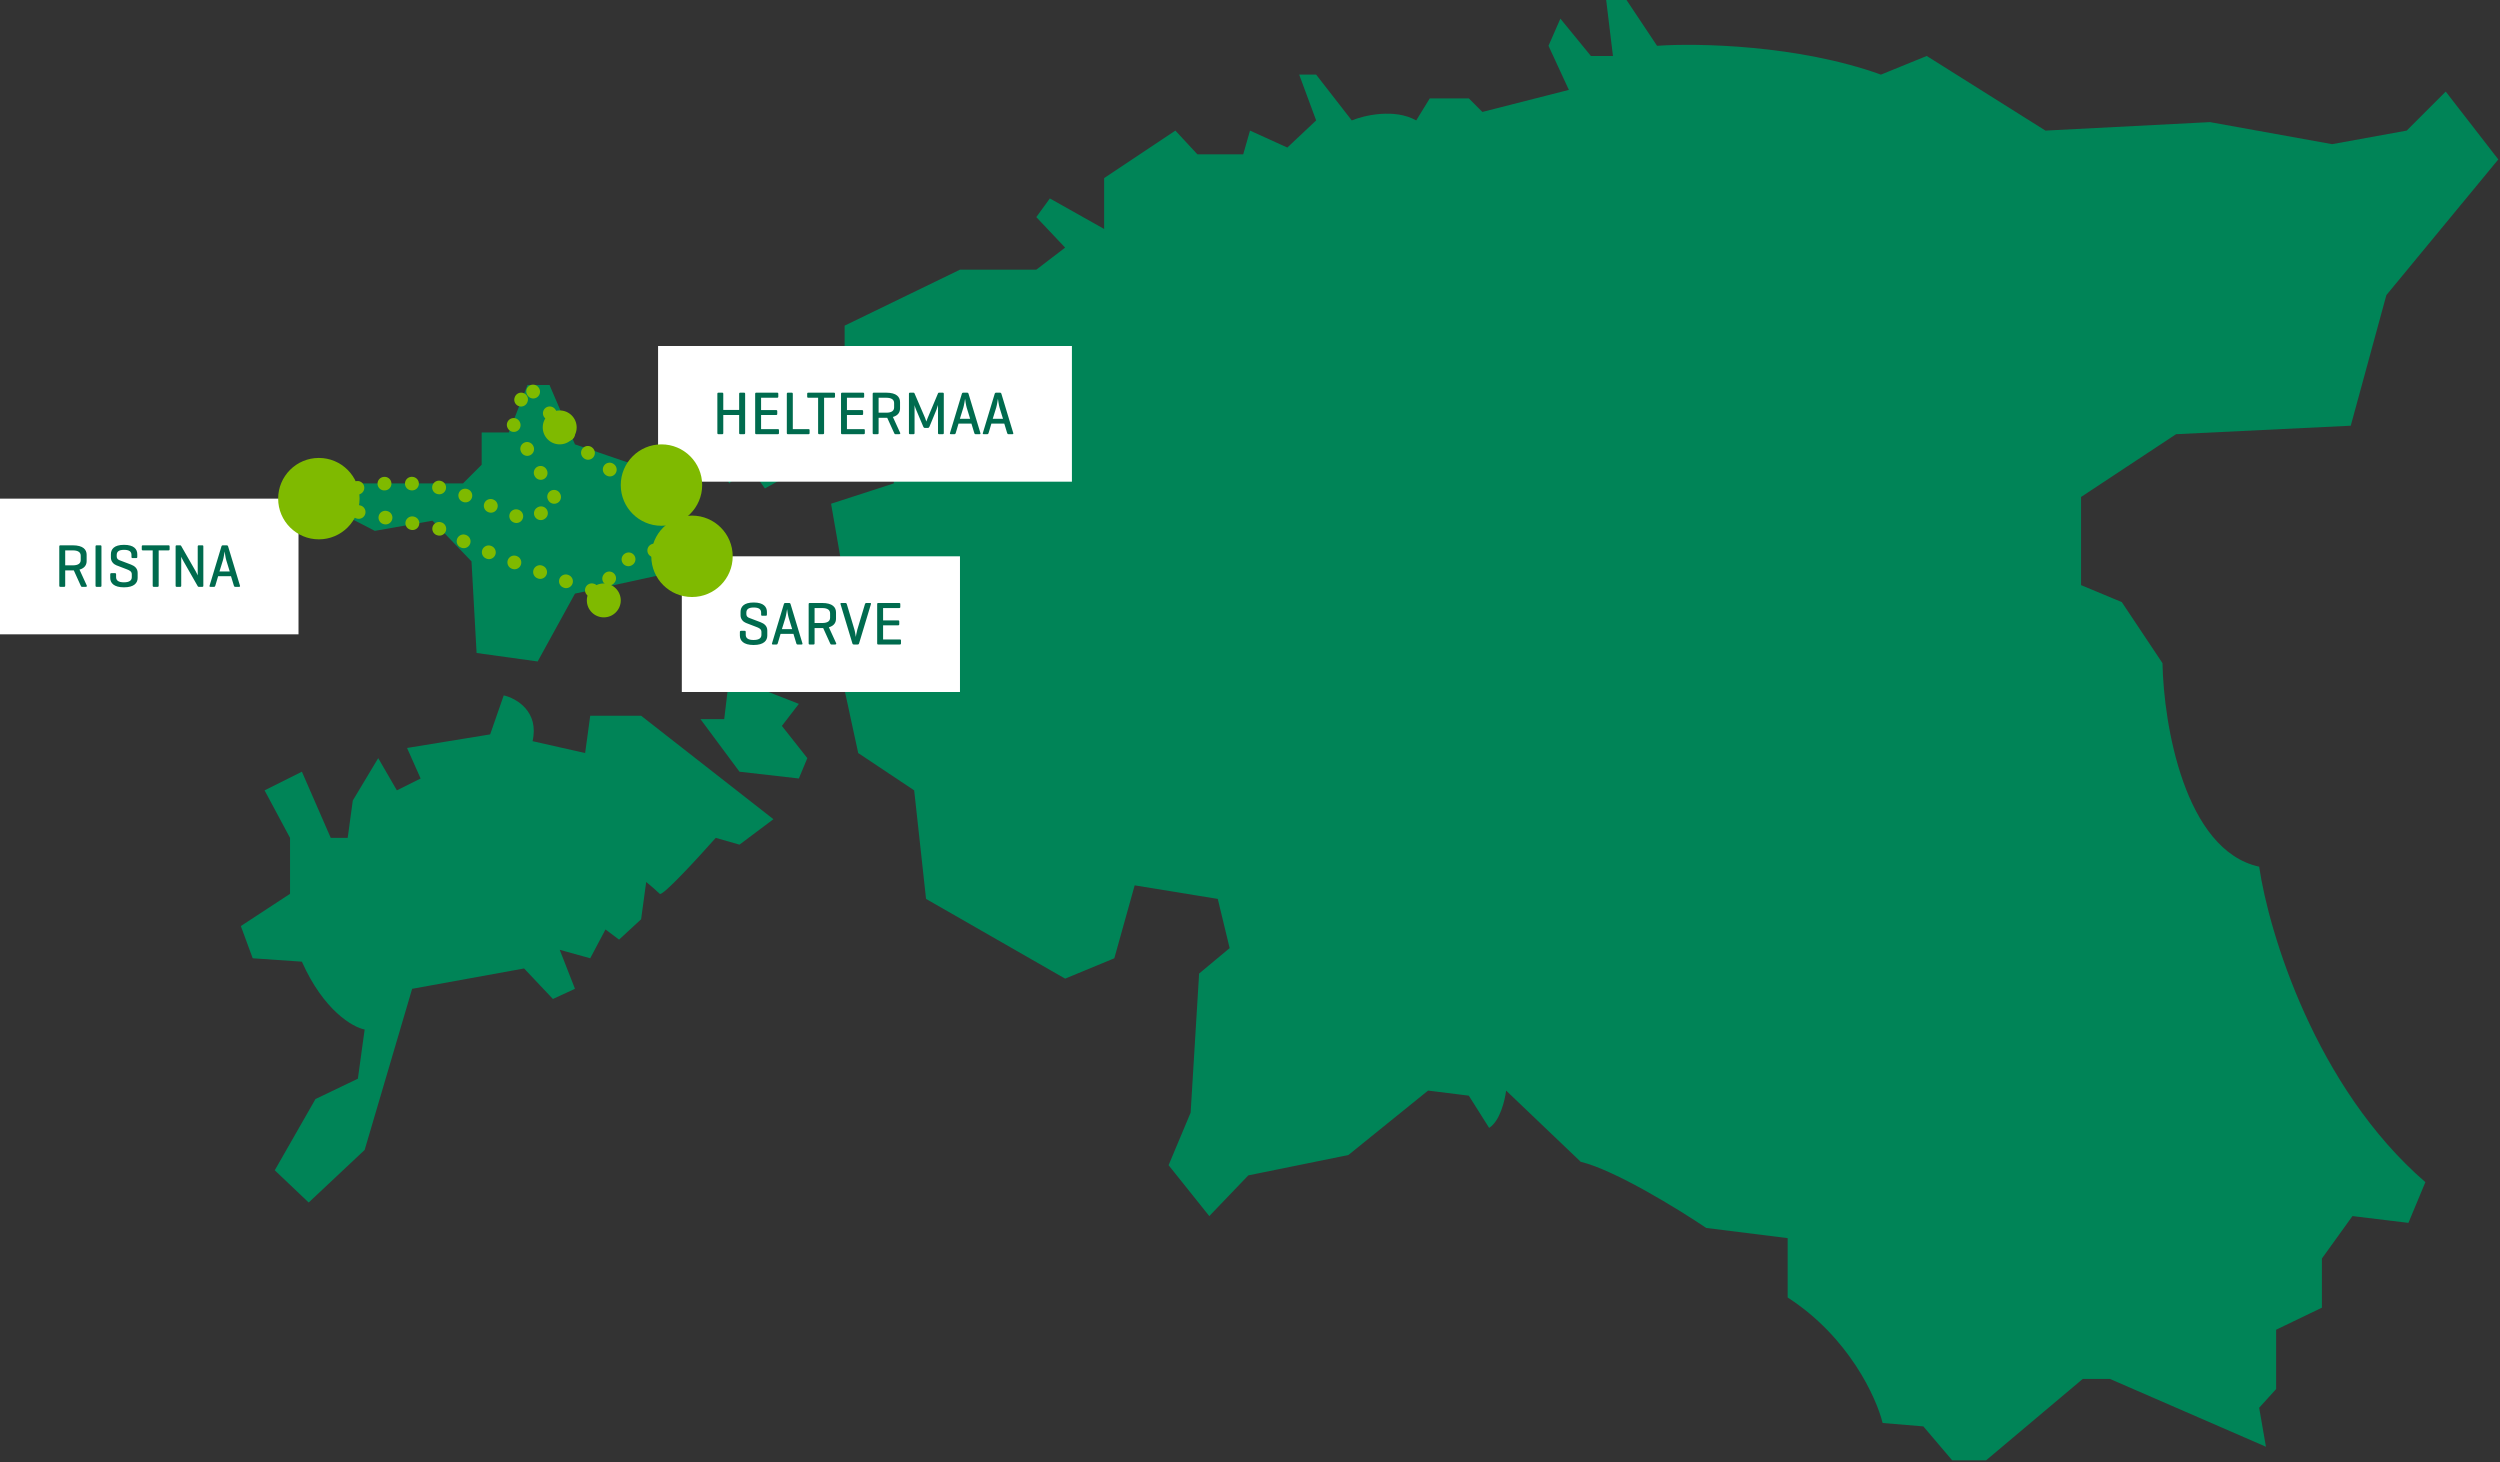 <svg width="737" height="431" viewBox="0 0 737 431" fill="none" xmlns="http://www.w3.org/2000/svg">
<rect x="0" y="0" width="737" height="431" fill="#333333" stroke="none"/>
<path d="M736.5 47L721 27L709.5 38.5L687.5 42.5L651.5 36L603 38.5L568 16.5L554.5 22C530.1 13.2 500.333 12.667 488.5 13.5L479.5 0H473.5L475.5 16.5H469L460 5.5L456.5 13.5L462.5 26.5L437 33L433 29H421.5L417.5 35.5C411.1 31.9 402.167 34 398.5 35.5L388 22H383L388 35.5L379.5 43.5L368.5 38.5L366.5 45.5H353L346.5 38.5L325.5 52.5V67.5L309.5 58.5L305.5 64L314 73L305.5 79.5H283L249 96V113.5L242.5 124V133.5L253 137H263.5V142.5L245 148.5L249 171.5L245 176.5L249 183.5L267 180.5L273 192.5H257.5L249 203.5L253 222L269.5 233L273 265L314 288.5L328.5 282.5L334.5 261L359 265L362.5 279.5L353.5 287L351 328L344.5 343.5L356.5 358.5L368 346.5L397.5 340.5L421 321.5L433 323L439 332.5C442.2 330.5 443.667 324.333 444 321.5L466 342.5C476 344.9 494.833 356.5 503 362L527 365V382.5C545 394.1 553.167 412 555 419.5L567 420.5L575.5 430.5H585.5L614 406.5H622L668 426.5L666 415L671 409.5V392L684.5 385.5V371L693.5 358.5L710 360.5L715 348.5C682.6 320.5 668.833 274.833 666 255.5C644 250.7 637.833 213.5 637.5 195.5L625.5 177.5L613.5 172.5V146.5L641.5 128L693 125.5L703.5 87L736.5 47Z" fill="#008457"/>
<path d="M215 142.5L220.5 137L225.5 144L238 137L233.5 127.5C226.3 128.7 217.167 125.667 213.5 124L206.5 129.5L215 142.5Z" fill="#008457"/>
<path d="M235.5 207.5L215 199.5L213.5 212H206.5L218 227.5L235.5 229.5L238 223.5L230.5 214L235.5 207.5Z" fill="#008457"/>
<path d="M169.5 131L162 113.5H155.5L150 127.5H142V137L136.5 142.5H95V148.5L110.5 156.5L127.5 153.5L139 165.5L140.5 192.5L158.5 195L169.5 175L197 169L202.5 158L187 137L169.5 131Z" fill="#008457"/>
<path d="M189 211H174L172.5 222L157 218.5C159 209.7 152.167 205.833 148.5 205L144.5 216.5L120 220.5L124 229.5L117 233L111.5 223.5L104 236L102.5 247H97.5L89 227.5L78 233L85.5 247V263.5L71 273L74.5 282.5L89 283.5C95.4 297.9 104 302.833 107.5 303.5L105.5 318L93 324L81 345L91 354.5L107.5 339L121.5 291.5L154.5 285.5L163 294.5L169.5 291.5L165 280L174 282.5L178.5 274L182.5 277L189 271L190.5 260C191.5 260.833 193.7 262.7 194.5 263.5C195.3 264.3 205.833 252.833 211 247L218 249L228 241.5L189 211Z" fill="#008457"/>
<rect width="82" height="40" transform="translate(201 164)" fill="white"/>
<path d="M224.38 181.18V180.622C224.38 179.65 223.786 179.092 222.202 179.092C220.618 179.092 220.024 179.65 220.024 180.622V180.982C220.024 181.81 220.564 182.044 220.942 182.188L224.218 183.43C225.298 183.844 226.198 184.546 226.198 185.878V187.372C226.198 188.848 225.172 190.144 222.166 190.144C219.16 190.144 218.116 188.848 218.116 187.372V186.328C218.116 186.076 218.224 185.968 218.458 185.968H219.52C219.754 185.968 219.844 186.076 219.844 186.328V187.138C219.844 188.11 220.528 188.668 222.148 188.668C223.768 188.668 224.47 188.11 224.47 187.138V186.292C224.47 185.392 223.66 185.086 222.958 184.816L219.916 183.646C219.124 183.34 218.314 182.53 218.314 181.414V180.388C218.314 178.912 219.25 177.616 222.184 177.616C225.118 177.616 226.09 178.912 226.09 180.388V181.18C226.09 181.414 226 181.522 225.766 181.522H224.704C224.452 181.522 224.38 181.414 224.38 181.18ZM231.514 177.76H232.63C232.864 177.76 232.99 177.868 233.062 178.102L236.554 189.658C236.626 189.874 236.536 190 236.284 190H235.15C234.916 190 234.808 189.874 234.754 189.658L233.908 186.868H230.11L229.282 189.658C229.228 189.874 229.12 190 228.886 190H227.842C227.608 190 227.518 189.874 227.59 189.658L231.082 178.102C231.154 177.868 231.28 177.76 231.514 177.76ZM233.53 185.464L232.522 182.188C232.306 181.522 232.054 179.758 232.036 179.56C232 179.722 231.766 181.378 231.532 182.152L230.506 185.464H233.53ZM242.37 185.158H240.138V189.64C240.138 189.892 240.066 190 239.814 190H238.716C238.482 190 238.392 189.892 238.392 189.64V178.12C238.392 177.868 238.482 177.76 238.716 177.76H242.37C245.466 177.76 246.456 179.056 246.456 180.532V182.404C246.456 183.502 245.898 184.492 244.35 184.924L246.51 189.64C246.6 189.856 246.438 190 246.186 190H245.106C244.854 190 244.818 189.856 244.71 189.64L242.676 185.158H242.37ZM242.37 179.254H240.138V183.664H242.37C243.99 183.664 244.71 183.088 244.71 182.098V180.82C244.71 179.848 243.99 179.254 242.37 179.254ZM252.828 190H251.712C251.478 190 251.352 189.892 251.28 189.658L247.788 178.102C247.716 177.868 247.806 177.76 248.04 177.76H249.246C249.48 177.76 249.57 177.886 249.642 178.102L251.874 185.572C252.108 186.328 252.288 187.768 252.288 187.768C252.288 187.768 252.54 186.256 252.738 185.608L254.988 178.102C255.06 177.886 255.15 177.76 255.384 177.76H256.482C256.734 177.76 256.824 177.868 256.752 178.102L253.26 189.658C253.188 189.892 253.062 190 252.828 190ZM265.267 190H258.913C258.679 190 258.589 189.892 258.589 189.64V178.12C258.589 177.868 258.679 177.76 258.913 177.76H265.069C265.303 177.76 265.411 177.85 265.411 178.102V178.912C265.411 179.164 265.303 179.254 265.069 179.254H260.335V182.89H264.745C264.997 182.89 265.105 182.98 265.105 183.232V184.006C265.105 184.24 264.997 184.348 264.745 184.348H260.335V188.506H265.267C265.501 188.506 265.609 188.578 265.609 188.83V189.658C265.609 189.91 265.501 190 265.267 190Z" fill="#006B4E"/>
<rect width="88" height="40" transform="translate(0 147)" fill="white"/>
<path d="M21.454 168.158H19.222V172.64C19.222 172.892 19.15 173 18.898 173H17.8C17.566 173 17.476 172.892 17.476 172.64V161.12C17.476 160.868 17.566 160.76 17.8 160.76H21.454C24.55 160.76 25.54 162.056 25.54 163.532V165.404C25.54 166.502 24.982 167.492 23.434 167.924L25.594 172.64C25.684 172.856 25.522 173 25.27 173H24.19C23.938 173 23.902 172.856 23.794 172.64L21.76 168.158H21.454ZM21.454 162.254H19.222V166.664H21.454C23.074 166.664 23.794 166.088 23.794 165.098V163.82C23.794 162.848 23.074 162.254 21.454 162.254ZM29.91 161.12V172.64C29.91 172.892 29.837 173 29.585 173H28.488C28.253 173 28.163 172.892 28.163 172.64V161.12C28.163 160.868 28.253 160.76 28.488 160.76H29.585C29.837 160.76 29.91 160.868 29.91 161.12ZM38.761 164.18V163.622C38.761 162.65 38.167 162.092 36.583 162.092C34.999 162.092 34.405 162.65 34.405 163.622V163.982C34.405 164.81 34.945 165.044 35.323 165.188L38.599 166.43C39.679 166.844 40.579 167.546 40.579 168.878V170.372C40.579 171.848 39.553 173.144 36.547 173.144C33.541 173.144 32.497 171.848 32.497 170.372V169.328C32.497 169.076 32.605 168.968 32.839 168.968H33.901C34.135 168.968 34.225 169.076 34.225 169.328V170.138C34.225 171.11 34.909 171.668 36.529 171.668C38.149 171.668 38.851 171.11 38.851 170.138V169.292C38.851 168.392 38.041 168.086 37.339 167.816L34.297 166.646C33.505 166.34 32.695 165.53 32.695 164.414V163.388C32.695 161.912 33.631 160.616 36.565 160.616C39.499 160.616 40.471 161.912 40.471 163.388V164.18C40.471 164.414 40.381 164.522 40.147 164.522H39.085C38.833 164.522 38.761 164.414 38.761 164.18ZM42.135 160.76H49.659C49.893 160.76 50.001 160.85 50.001 161.102V161.912C50.001 162.164 49.893 162.254 49.659 162.254H46.779V172.64C46.779 172.892 46.689 173 46.455 173H45.339C45.105 173 45.015 172.892 45.015 172.64V162.254H42.135C41.883 162.254 41.793 162.164 41.793 161.912V161.102C41.793 160.85 41.883 160.76 42.135 160.76ZM59.943 161.102V172.658C59.943 172.892 59.871 173 59.619 173H58.629C58.449 173 58.377 172.946 58.305 172.838L54.075 165.422C53.679 164.756 53.463 164.198 53.427 164.126V172.658C53.427 172.892 53.337 173 53.103 173H52.095C51.861 173 51.771 172.892 51.771 172.658V161.102C51.771 160.868 51.861 160.76 52.095 160.76H53.103C53.247 160.76 53.337 160.814 53.391 160.904L57.729 168.482C57.981 168.914 58.287 169.634 58.287 169.634V161.102C58.287 160.868 58.395 160.76 58.629 160.76H59.619C59.871 160.76 59.943 160.868 59.943 161.102ZM65.706 160.76H66.822C67.056 160.76 67.182 160.868 67.254 161.102L70.746 172.658C70.818 172.874 70.728 173 70.476 173H69.342C69.108 173 69 172.874 68.946 172.658L68.1 169.868H64.302L63.474 172.658C63.42 172.874 63.312 173 63.078 173H62.034C61.8 173 61.71 172.874 61.782 172.658L65.274 161.102C65.346 160.868 65.472 160.76 65.706 160.76ZM67.722 168.464L66.714 165.188C66.498 164.522 66.246 162.758 66.228 162.56C66.192 162.722 65.958 164.378 65.724 165.152L64.698 168.464H67.722Z" fill="#006B4E"/>
<rect width="122" height="40" transform="translate(194 102)" fill="white"/>
<path d="M213.222 116.12V120.854H217.902V116.12C217.902 115.868 217.992 115.76 218.226 115.76H219.342C219.576 115.76 219.666 115.868 219.666 116.12V127.64C219.666 127.892 219.576 128 219.342 128H218.226C217.992 128 217.902 127.892 217.902 127.64V122.348H213.222V127.64C213.222 127.892 213.15 128 212.898 128H211.8C211.566 128 211.476 127.892 211.476 127.64V116.12C211.476 115.868 211.566 115.76 211.8 115.76H212.898C213.15 115.76 213.222 115.868 213.222 116.12ZM229.299 128H222.945C222.711 128 222.621 127.892 222.621 127.64V116.12C222.621 115.868 222.711 115.76 222.945 115.76H229.101C229.335 115.76 229.443 115.85 229.443 116.102V116.912C229.443 117.164 229.335 117.254 229.101 117.254H224.367V120.89H228.777C229.029 120.89 229.137 120.98 229.137 121.232V122.006C229.137 122.24 229.029 122.348 228.777 122.348H224.367V126.506H229.299C229.533 126.506 229.641 126.578 229.641 126.83V127.658C229.641 127.91 229.533 128 229.299 128ZM233.719 116.12V126.506H238.327C238.561 126.506 238.669 126.578 238.669 126.83V127.658C238.669 127.91 238.561 128 238.327 128H232.243C232.045 128 231.955 127.874 231.955 127.64V116.12C231.955 115.868 232.045 115.76 232.297 115.76H233.395C233.629 115.76 233.719 115.868 233.719 116.12ZM238.298 115.76H245.822C246.056 115.76 246.164 115.85 246.164 116.102V116.912C246.164 117.164 246.056 117.254 245.822 117.254H242.942V127.64C242.942 127.892 242.852 128 242.618 128H241.502C241.268 128 241.178 127.892 241.178 127.64V117.254H238.298C238.046 117.254 237.956 117.164 237.956 116.912V116.102C237.956 115.85 238.046 115.76 238.298 115.76ZM254.611 128H248.257C248.023 128 247.933 127.892 247.933 127.64V116.12C247.933 115.868 248.023 115.76 248.257 115.76H254.413C254.647 115.76 254.755 115.85 254.755 116.102V116.912C254.755 117.164 254.647 117.254 254.413 117.254H249.679V120.89H254.089C254.341 120.89 254.449 120.98 254.449 121.232V122.006C254.449 122.24 254.341 122.348 254.089 122.348H249.679V126.506H254.611C254.845 126.506 254.953 126.578 254.953 126.83V127.658C254.953 127.91 254.845 128 254.611 128ZM261.245 123.158H259.013V127.64C259.013 127.892 258.941 128 258.689 128H257.591C257.357 128 257.267 127.892 257.267 127.64V116.12C257.267 115.868 257.357 115.76 257.591 115.76H261.245C264.341 115.76 265.331 117.056 265.331 118.532V120.404C265.331 121.502 264.773 122.492 263.225 122.924L265.385 127.64C265.475 127.856 265.313 128 265.061 128H263.981C263.729 128 263.693 127.856 263.585 127.64L261.551 123.158H261.245ZM261.245 117.254H259.013V121.664H261.245C262.865 121.664 263.585 121.088 263.585 120.098V118.82C263.585 117.848 262.865 117.254 261.245 117.254ZM278.233 116.102V127.658C278.233 127.892 278.143 128 277.909 128H276.847C276.613 128 276.523 127.892 276.523 127.658V119.396C276.487 119.486 276.253 120.314 276.091 120.728L274.003 125.786C273.913 126.02 273.769 126.146 273.553 126.146H272.617C272.383 126.146 272.275 126.002 272.185 125.786L269.953 120.512C269.773 120.116 269.629 119.486 269.611 119.432V127.658C269.611 127.892 269.521 128 269.287 128H268.279C268.045 128 267.955 127.892 267.955 127.658V116.102C267.955 115.868 268.045 115.76 268.279 115.76H269.287C269.449 115.76 269.539 115.832 269.593 115.958L272.707 123.194C272.833 123.5 273.067 124.202 273.085 124.274C273.103 124.202 273.355 123.518 273.481 123.212L276.541 115.922C276.595 115.796 276.685 115.76 276.847 115.76H277.909C278.143 115.76 278.233 115.868 278.233 116.102ZM283.981 115.76H285.097C285.331 115.76 285.457 115.868 285.529 116.102L289.021 127.658C289.093 127.874 289.003 128 288.751 128H287.617C287.383 128 287.275 127.874 287.221 127.658L286.375 124.868H282.577L281.749 127.658C281.695 127.874 281.587 128 281.353 128H280.309C280.075 128 279.985 127.874 280.057 127.658L283.549 116.102C283.621 115.868 283.747 115.76 283.981 115.76ZM285.997 123.464L284.989 120.188C284.773 119.522 284.521 117.758 284.503 117.56C284.467 117.722 284.233 119.378 283.999 120.152L282.973 123.464H285.997ZM293.667 115.76H294.783C295.017 115.76 295.143 115.868 295.215 116.102L298.707 127.658C298.779 127.874 298.689 128 298.437 128H297.303C297.069 128 296.961 127.874 296.907 127.658L296.061 124.868H292.263L291.435 127.658C291.381 127.874 291.273 128 291.039 128H289.995C289.761 128 289.671 127.874 289.743 127.658L293.235 116.102C293.307 115.868 293.433 115.76 293.667 115.76ZM295.683 123.464L294.675 120.188C294.459 119.522 294.207 117.758 294.189 117.56C294.153 117.722 293.919 119.378 293.685 120.152L292.659 123.464H295.683Z" fill="#006B4E"/>
<circle cx="204" cy="164" r="12" fill="#7FBA00"/>
<circle cx="94" cy="147" r="12" fill="#7FBA00"/>
<circle cx="195" cy="143" r="12" fill="#7FBA00"/>
<path d="M201 162.5C195 161.167 181.9 161.8 177.5 175C164.833 170.833 137.6 161.2 130 156L94 148.5C99.167 144.833 114.5 139 134.5 145L155.5 153.5L164.5 148.5L151 124.5L155.5 113C161.667 122.333 175.7 139.5 190.5 143.5" stroke="#7FBA00" stroke-width="4" stroke-linecap="round" stroke-linejoin="round" stroke-dasharray="0.1 8"/>
<circle cx="165" cy="126" r="5" fill="#7FBA00"/>
<circle cx="178" cy="177" r="5" fill="#7FBA00"/>
</svg>
